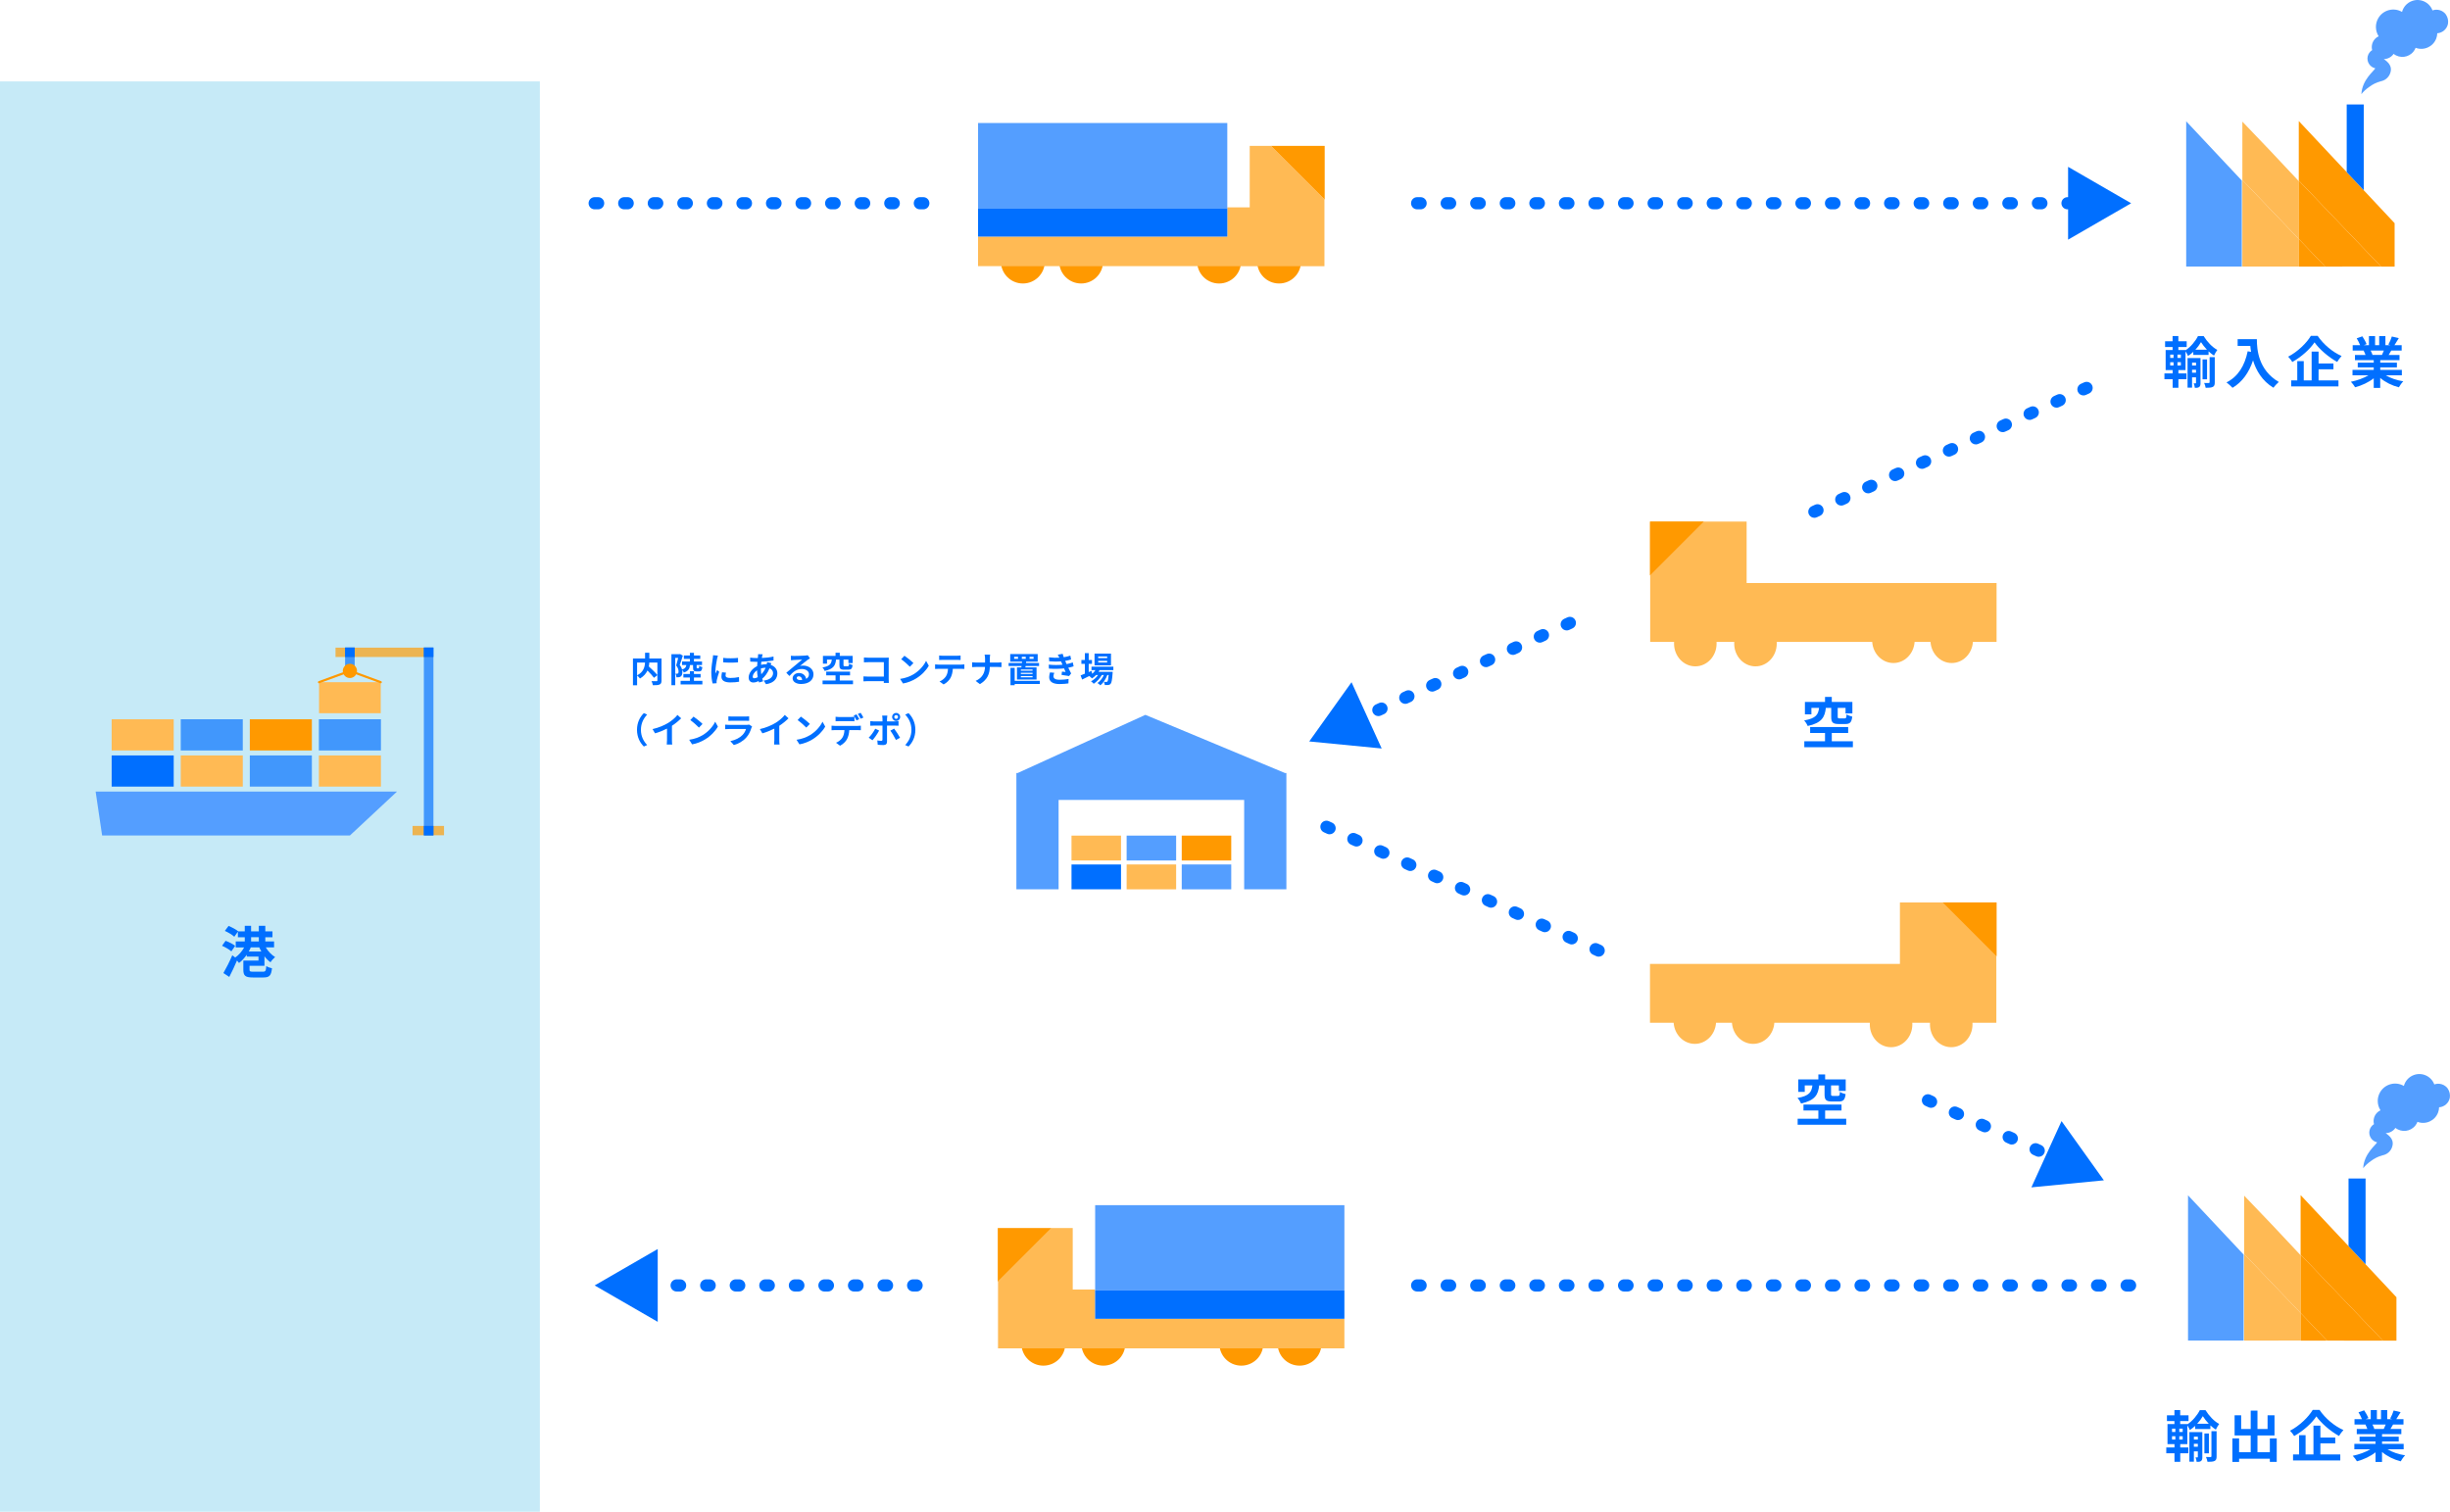 <?xml version="1.0" encoding="UTF-8"?>
<svg xmlns="http://www.w3.org/2000/svg" xmlns:xlink="http://www.w3.org/1999/xlink" id="_レイヤー_2" data-name="レイヤー 2" viewBox="0 0 1408.9 869.44">
  <defs>
    <style>
      .cls-1 {
        clip-path: url(#clippath-6);
      }

      .cls-2 {
        clip-path: url(#clippath-7);
      }

      .cls-3 {
        clip-path: url(#clippath-17);
      }

      .cls-4 {
        opacity: .67;
      }

      .cls-4, .cls-5 {
        isolation: isolate;
      }

      .cls-6 {
        clip-path: url(#clippath-15);
      }

      .cls-7 {
        clip-path: url(#clippath-18);
      }

      .cls-8 {
        clip-path: url(#clippath-4);
      }

      .cls-9 {
        clip-path: url(#clippath-9);
      }

      .cls-10 {
        clip-path: url(#clippath-10);
      }

      .cls-11 {
        clip-path: url(#clippath-11);
      }

      .cls-12 {
        fill: none;
      }

      .cls-13 {
        clip-path: url(#clippath-1);
      }

      .cls-14 {
        fill: #006fff;
      }

      .cls-15 {
        fill: #549eff;
      }

      .cls-16 {
        clip-path: url(#clippath-5);
      }

      .cls-17 {
        clip-path: url(#clippath-8);
      }

      .cls-18 {
        fill: #ffba54;
      }

      .cls-19 {
        clip-path: url(#clippath-3);
      }

      .cls-20 {
        clip-path: url(#clippath-12);
      }

      .cls-21 {
        clip-path: url(#clippath-14);
      }

      .cls-22 {
        clip-path: url(#clippath-19);
      }

      .cls-23 {
        fill: #f90;
      }

      .cls-24 {
        fill: #c6eaf7;
      }

      .cls-25 {
        clip-path: url(#clippath-16);
      }

      .cls-26 {
        clip-path: url(#clippath-2);
      }

      .cls-27 {
        clip-path: url(#clippath-13);
      }

      .cls-28 {
        clip-path: url(#clippath);
      }
    </style>
    <clipPath id="clippath">
      <rect class="cls-12" x="1257.06" width="150.79" height="153.32"></rect>
    </clipPath>
    <clipPath id="clippath-1">
      <rect class="cls-12" x="1257.06" width="150.79" height="153.32"></rect>
    </clipPath>
    <clipPath id="clippath-2">
      <rect class="cls-12" x="1257.06" y="69.62" width="32.12" height="83.7"></rect>
    </clipPath>
    <clipPath id="clippath-3">
      <rect class="cls-12" x="1349.49" y="60.09" width="9.81" height="49.34"></rect>
    </clipPath>
    <clipPath id="clippath-4">
      <rect class="cls-12" x="1258.11" y="617.69" width="150.79" height="153.32"></rect>
    </clipPath>
    <clipPath id="clippath-5">
      <rect class="cls-12" x="1258.11" y="617.69" width="150.79" height="153.32"></rect>
    </clipPath>
    <clipPath id="clippath-6">
      <rect class="cls-12" x="1258.11" y="687.31" width="32.12" height="83.7"></rect>
    </clipPath>
    <clipPath id="clippath-7">
      <rect class="cls-12" x="1350.55" y="677.78" width="9.81" height="49.34"></rect>
    </clipPath>
    <clipPath id="clippath-8">
      <rect class="cls-12" x="55" y="372.35" width="200.46" height="108.15"></rect>
    </clipPath>
    <clipPath id="clippath-9">
      <rect class="cls-12" x="55" y="372.35" width="200.46" height="108.15"></rect>
    </clipPath>
    <clipPath id="clippath-10">
      <rect class="cls-12" x="192.94" y="372.35" width="56.16" height="5.51"></rect>
    </clipPath>
    <clipPath id="clippath-11">
      <rect class="cls-12" x="237.25" y="474.99" width="18.2" height="5.51"></rect>
    </clipPath>
    <clipPath id="clippath-12">
      <rect class="cls-12" x="243.74" y="372.35" width="5.51" height="108.15"></rect>
    </clipPath>
    <clipPath id="clippath-13">
      <rect class="cls-12" x="198.45" y="372.35" width="5.51" height="13.49"></rect>
    </clipPath>
    <clipPath id="clippath-14">
      <rect class="cls-12" x="64.21" y="434.46" width="35.68" height="17.93"></rect>
    </clipPath>
    <clipPath id="clippath-15">
      <rect class="cls-12" x="143.66" y="434.46" width="35.68" height="17.93"></rect>
    </clipPath>
    <clipPath id="clippath-16">
      <rect class="cls-12" x="103.94" y="413.67" width="35.68" height="17.93"></rect>
    </clipPath>
    <clipPath id="clippath-17">
      <rect class="cls-12" x="183.38" y="413.67" width="35.68" height="17.93"></rect>
    </clipPath>
    <clipPath id="clippath-18">
      <rect class="cls-12" x="584.48" y="411.12" width="155.27" height="100.35"></rect>
    </clipPath>
    <clipPath id="clippath-19">
      <rect class="cls-12" x="616.18" y="497.16" width="28.47" height="14.31"></rect>
    </clipPath>
  </defs>
  <g id="_レイヤー_1-2" data-name="レイヤー 1">
    <g>
      <rect class="cls-24" y="46.8" width="310.45" height="822.64"></rect>
      <g id="_グループ_3463" data-name="グループ 3463">
        <g class="cls-28">
          <g id="_グループ_3462" data-name="グループ 3462">
            <g id="_グループ_3461" data-name="グループ 3461">
              <g class="cls-13">
                <g id="_グループ_3460" data-name="グループ 3460">
                  <g id="_パス_2834" data-name="パス 2834">
                    <path class="cls-15" d="M1406.53,8.3c-1.78-2.38-4.9-3.33-7.7-2.32-1.78-4.76-7.08-7.17-11.84-5.39-2.79,1.04-4.9,3.38-5.67,6.26-4.76-2.78-10.88-1.17-13.66,3.6-1.89,3.23-1.8,7.25.21,10.41-3.01,1.41-4.58,4.76-3.74,7.97-2.68,1.67-3.5,5.2-1.83,7.88.82,1.31,2.13,2.24,3.64,2.57-.83,1.64-7.54,6.53-8.01,14.87,1.24-1.55,2.71-2.91,4.35-4.04,2-1.54,4.27-2.67,6.7-3.35,2.37-.4,4.38-1.96,5.34-4.16,1.91-4.5-1.13-7.01-3.49-8.62h.21c2.18-.08,4.2-1.19,5.43-3,3.55,2.79,8.69,2.17,11.47-1.38.5-.64.9-1.34,1.19-2.1,4.74,1.8,10.05-.59,11.85-5.33.37-.97.57-2,.6-3.04,3.07-.22,5.61-2.48,6.17-5.51.28-1.86-.16-3.75-1.23-5.29Z"></path>
                  </g>
                  <g id="_パス_2835" data-name="パス 2835">
                    <path class="cls-23" d="M1359.3,109.43h0l-9.8-10.45-27.56-29.36v34.24l47.27,49.4-47.27.04v.03h55.11v-24.98l-17.74-18.91Z"></path>
                  </g>
                  <g id="_パス_2836" data-name="パス 2836">
                    <path class="cls-18" d="M1321.94,137.42v-33.24l-16.1-17.15-16.34-17.08v33.57l32.44,33.9Z"></path>
                  </g>
                  <g id="_パス_2837" data-name="パス 2837">
                    <path class="cls-23" d="M1321.93,128.34v9.08l15.15,15.83h-15.15v.04l47.27-.04-47.27-49.4v24.49Z"></path>
                  </g>
                  <g id="_グループ_3456" data-name="グループ 3456" class="cls-4">
                    <g id="_グループ_3455" data-name="グループ 3455">
                      <g class="cls-26">
                        <g id="_グループ_3454" data-name="グループ 3454">
                          <g id="_パス_2838" data-name="パス 2838">
                            <path class="cls-14" d="M1289.18,128.34v-24.5l-32.12-34.23v83.7l32.12-.03v-24.95Z"></path>
                          </g>
                        </g>
                      </g>
                    </g>
                  </g>
                  <g id="_パス_2839" data-name="パス 2839">
                    <path class="cls-18" d="M1321.94,153.27v-15.85l-32.44-33.9v49.77l32.44-.02Z"></path>
                  </g>
                  <g id="_パス_2840" data-name="パス 2840">
                    <path class="cls-23" d="M1337.09,153.26l-15.15-15.84v15.85h15.15Z"></path>
                  </g>
                  <g id="_グループ_3459" data-name="グループ 3459" class="cls-5">
                    <g id="_グループ_3458" data-name="グループ 3458">
                      <g class="cls-19">
                        <g id="_グループ_3457" data-name="グループ 3457">
                          <g id="_パス_2841" data-name="パス 2841">
                            <path class="cls-14" d="M1359.3,60.09h-9.8v38.89l9.8,10.45v-49.34Z"></path>
                          </g>
                        </g>
                      </g>
                    </g>
                  </g>
                </g>
              </g>
            </g>
          </g>
        </g>
      </g>
      <g id="_コンポーネント_33_108" data-name="コンポーネント 33 108">
        <g id="_工場" data-name="工場" class="cls-5">
          <g class="cls-5">
            <path class="cls-14" d="M1252.72,214.76h4.66v3.32h-4.66v4.95h-3.32v-4.95h-4.72v-3.32h4.72v-1.92h-4.02v-11.52h3.99v-1.76h-4.31v-3.29h4.31v-3h3.32v3h4.79v3.29h-4.79v1.76h4.12v.13c2.97-1.91,5.78-5.33,7.15-8.14h3.29c1.95,3.19,4.92,6.38,7.85,7.92-.7.89-1.4,2.2-1.91,3.29-1.05-.67-2.11-1.53-3.13-2.46v2.07h-8.78v-1.79c-.96.89-1.98,1.72-3.03,2.39-.29-.8-.89-1.88-1.44-2.68v10.79h-4.09v1.92ZM1248,205.86h1.92v-1.92h-1.92v1.92ZM1248,210.2h1.92v-1.88h-1.92v1.88ZM1254.13,203.94h-1.95v1.92h1.95v-1.92ZM1254.13,208.31h-1.95v1.88h1.95v-1.88ZM1265.43,220.22c0,1.15-.13,1.88-.77,2.36s-1.44.48-2.49.48c-.06-.73-.35-1.85-.67-2.59h1.08c.19,0,.26-.06.26-.32v-3.13h-2.27v5.94h-2.59v-17.05h7.44v14.3ZM1260.58,208.57v1.63h2.27v-1.63h-2.27ZM1262.84,214.35v-1.69h-2.27v1.69h2.27ZM1269.13,201.13c-1.34-1.4-2.55-2.97-3.42-4.37-.8,1.4-1.91,2.94-3.26,4.37h6.67ZM1269.19,218.15h-2.59v-11.43h2.59v11.43ZM1270.66,205.41h2.97v14.46c0,1.44-.25,2.2-1.15,2.65-.93.45-2.2.51-4.09.51-.13-.83-.48-1.98-.86-2.78,1.15.03,2.3.03,2.65.03.35-.03.48-.13.48-.45v-14.43Z"></path>
            <path class="cls-14" d="M1297.83,195.07c0,6.03.86,17.68,12.61,24.61-.83.67-2.39,2.33-3.06,3.32-6.61-3.99-9.99-10.02-11.75-15.74-2.39,7.15-6.22,12.45-11.78,15.77-.7-.8-2.49-2.36-3.48-3.1,6.64-3.35,10.44-9.51,12.19-17.91l1.95.35c-.22-1.21-.35-2.36-.45-3.45h-7.28v-3.86h11.04Z"></path>
            <path class="cls-14" d="M1332.78,193.15c3.45,5.04,8.68,9.38,13.79,11.59-.96.99-1.82,2.23-2.55,3.42-4.95-2.75-10.28-7.34-13.03-11.27-2.58,3.89-7.5,8.33-12.77,11.3-.48-.86-1.56-2.27-2.39-3.06,5.52-2.84,10.66-7.92,13.06-11.97h3.89ZM1333.33,218.79h11.43v3.45h-27.17v-3.45h3.48v-11.08h3.73v11.08h4.53v-16.57h3.99v6.83h8.55v3.35h-8.55v6.38Z"></path>
            <path class="cls-14" d="M1371.92,215.82c2.71,1.66,6.42,2.9,10.12,3.48-.86.83-1.98,2.43-2.55,3.45-3.93-.99-7.79-2.91-10.72-5.39v5.75h-3.73v-5.55c-2.97,2.33-6.9,4.18-10.7,5.17-.54-.93-1.63-2.39-2.43-3.16,3.58-.73,7.34-2.07,10.09-3.73h-9.16v-3.13h12.2v-1.4h-9.19v-2.74h9.19v-1.44h-10.79v-2.97h6.07c-.26-.8-.67-1.76-1.09-2.49l.38-.06h-6.67v-3.1h4.28c-.45-1.21-1.28-2.75-1.98-3.96l3.26-1.12c.93,1.37,1.98,3.26,2.43,4.5l-1.56.58h2.91v-5.2h3.54v5.2h2.36v-5.2h3.58v5.2h2.84l-1.15-.35c.77-1.31,1.56-3.22,2.01-4.63l3.99.96c-.89,1.47-1.76,2.9-2.49,4.02h4.15v3.1h-6c-.51.93-1.02,1.79-1.5,2.55h6.26v2.97h-11.08v1.44h9.58v2.74h-9.58v1.4h12.42v3.13h-9.26ZM1363.24,201.58c.45.83.86,1.75,1.09,2.46l-.54.1h5.97c.38-.77.77-1.69,1.12-2.55h-7.63Z"></path>
          </g>
        </g>
      </g>
      <g id="_グループ_3463-2" data-name="グループ 3463">
        <g class="cls-8">
          <g id="_グループ_3462-2" data-name="グループ 3462">
            <g id="_グループ_3461-2" data-name="グループ 3461">
              <g class="cls-16">
                <g id="_グループ_3460-2" data-name="グループ 3460">
                  <g id="_パス_2834-2" data-name="パス 2834">
                    <path class="cls-15" d="M1407.58,625.99c-1.78-2.38-4.9-3.33-7.7-2.32-1.78-4.76-7.08-7.17-11.84-5.39-2.79,1.04-4.9,3.38-5.67,6.26-4.76-2.78-10.88-1.17-13.66,3.6-1.89,3.23-1.8,7.25.21,10.41-3.01,1.41-4.58,4.76-3.74,7.97-2.68,1.67-3.5,5.2-1.83,7.88.82,1.31,2.13,2.24,3.64,2.57-.83,1.64-7.54,6.53-8.01,14.87,1.24-1.55,2.71-2.91,4.35-4.04,2-1.54,4.27-2.67,6.7-3.35,2.37-.4,4.38-1.96,5.34-4.16,1.91-4.5-1.13-7.01-3.49-8.62h.21c2.18-.08,4.2-1.19,5.43-3,3.55,2.79,8.69,2.17,11.47-1.38.5-.64.9-1.34,1.19-2.1,4.74,1.8,10.05-.59,11.85-5.33.37-.97.57-2,.6-3.04,3.07-.22,5.61-2.48,6.17-5.51.28-1.86-.16-3.75-1.23-5.29Z"></path>
                  </g>
                  <g id="_パス_2835-2" data-name="パス 2835">
                    <path class="cls-23" d="M1360.35,727.12h0l-9.8-10.45-27.56-29.36v34.24l47.27,49.4-47.27.04v.03h55.11v-24.98l-17.74-18.91Z"></path>
                  </g>
                  <g id="_パス_2836-2" data-name="パス 2836">
                    <path class="cls-18" d="M1322.99,755.12v-33.24l-16.1-17.15-16.34-17.08v33.57l32.44,33.9Z"></path>
                  </g>
                  <g id="_パス_2837-2" data-name="パス 2837">
                    <path class="cls-23" d="M1322.99,746.03v9.08l15.15,15.83h-15.15v.04l47.27-.04-47.27-49.4v24.49Z"></path>
                  </g>
                  <g id="_グループ_3456-2" data-name="グループ 3456" class="cls-4">
                    <g id="_グループ_3455-2" data-name="グループ 3455">
                      <g class="cls-1">
                        <g id="_グループ_3454-2" data-name="グループ 3454">
                          <g id="_パス_2838-2" data-name="パス 2838">
                            <path class="cls-14" d="M1290.23,746.03v-24.5l-32.12-34.23v83.7l32.12-.03v-24.95Z"></path>
                          </g>
                        </g>
                      </g>
                    </g>
                  </g>
                  <g id="_パス_2839-2" data-name="パス 2839">
                    <path class="cls-18" d="M1322.99,770.96v-15.85l-32.44-33.9v49.77l32.44-.02Z"></path>
                  </g>
                  <g id="_パス_2840-2" data-name="パス 2840">
                    <path class="cls-23" d="M1338.14,770.95l-15.15-15.84v15.85h15.15Z"></path>
                  </g>
                  <g id="_グループ_3459-2" data-name="グループ 3459" class="cls-5">
                    <g id="_グループ_3458-2" data-name="グループ 3458">
                      <g class="cls-2">
                        <g id="_グループ_3457-2" data-name="グループ 3457">
                          <g id="_パス_2841-2" data-name="パス 2841">
                            <path class="cls-14" d="M1360.35,677.78h-9.8v38.89l9.8,10.45v-49.34Z"></path>
                          </g>
                        </g>
                      </g>
                    </g>
                  </g>
                </g>
              </g>
            </g>
          </g>
        </g>
      </g>
      <g id="_コンポーネント_33_108-2" data-name="コンポーネント 33 108">
        <g id="_工場-2" data-name="工場" class="cls-5">
          <g class="cls-5">
            <path class="cls-14" d="M1253.78,832.46h4.66v3.32h-4.66v4.95h-3.32v-4.95h-4.72v-3.32h4.72v-1.92h-4.02v-11.52h3.99v-1.76h-4.31v-3.29h4.31v-3h3.32v3h4.79v3.29h-4.79v1.76h4.12v.13c2.97-1.92,5.78-5.33,7.15-8.14h3.29c1.95,3.19,4.92,6.38,7.85,7.92-.7.89-1.4,2.2-1.92,3.29-1.05-.67-2.11-1.53-3.13-2.46v2.08h-8.78v-1.79c-.96.89-1.98,1.72-3.03,2.39-.29-.8-.89-1.88-1.44-2.68v10.79h-4.09v1.92ZM1249.05,823.55h1.92v-1.92h-1.92v1.92ZM1249.05,827.89h1.92v-1.88h-1.92v1.88ZM1255.18,821.63h-1.95v1.92h1.95v-1.92ZM1255.18,826.01h-1.95v1.88h1.95v-1.88ZM1266.48,837.91c0,1.15-.13,1.88-.77,2.36s-1.44.48-2.49.48c-.06-.73-.35-1.85-.67-2.58h1.08c.19,0,.26-.06.26-.32v-3.13h-2.27v5.94h-2.59v-17.04h7.44v14.3ZM1261.63,826.26v1.63h2.27v-1.63h-2.27ZM1263.89,832.04v-1.69h-2.27v1.69h2.27ZM1270.18,818.82c-1.34-1.4-2.55-2.97-3.42-4.37-.8,1.4-1.92,2.94-3.26,4.37h6.67ZM1270.25,835.84h-2.59v-11.43h2.59v11.43ZM1271.71,823.1h2.97v14.46c0,1.44-.25,2.2-1.15,2.65-.92.45-2.2.51-4.09.51-.13-.83-.48-1.98-.86-2.78,1.15.03,2.3.03,2.65.03.35-.03.48-.13.48-.45v-14.43Z"></path>
            <path class="cls-14" d="M1309.26,827.25v13.5h-3.96v-1.82h-17.68v1.85h-3.86v-13.54h3.86v7.95h6.67v-9.64h-9.26v-11.59h3.77v7.88h5.49v-10.57h3.89v10.57h5.81v-7.88h3.99v11.59h-9.8v9.64h7.12v-7.95h3.96Z"></path>
            <path class="cls-14" d="M1333.84,810.84c3.45,5.04,8.68,9.38,13.79,11.59-.96.99-1.82,2.23-2.55,3.42-4.95-2.75-10.28-7.34-13.02-11.27-2.58,3.89-7.5,8.33-12.77,11.3-.48-.86-1.56-2.27-2.39-3.06,5.52-2.84,10.66-7.92,13.06-11.97h3.89ZM1334.38,836.48h11.43v3.45h-27.17v-3.45h3.48v-11.08h3.73v11.08h4.53v-16.57h3.99v6.83h8.55v3.35h-8.55v6.38Z"></path>
            <path class="cls-14" d="M1372.97,833.51c2.71,1.66,6.42,2.91,10.12,3.48-.86.83-1.98,2.43-2.55,3.45-3.93-.99-7.79-2.91-10.73-5.39v5.75h-3.73v-5.55c-2.97,2.33-6.9,4.18-10.69,5.17-.54-.93-1.63-2.39-2.43-3.16,3.58-.73,7.34-2.08,10.09-3.74h-9.16v-3.13h12.19v-1.4h-9.19v-2.75h9.19v-1.44h-10.79v-2.97h6.07c-.26-.8-.67-1.76-1.09-2.49l.38-.06h-6.67v-3.1h4.28c-.45-1.21-1.28-2.75-1.98-3.96l3.26-1.12c.92,1.37,1.98,3.26,2.43,4.5l-1.56.58h2.91v-5.2h3.54v5.2h2.36v-5.2h3.58v5.2h2.84l-1.15-.35c.77-1.31,1.56-3.22,2.01-4.63l3.99.96c-.89,1.47-1.76,2.91-2.49,4.02h4.15v3.1h-6c-.51.93-1.02,1.79-1.5,2.55h6.26v2.97h-11.08v1.44h9.58v2.75h-9.58v1.4h12.42v3.13h-9.26ZM1364.29,819.27c.45.83.86,1.76,1.08,2.46l-.54.1h5.97c.38-.77.77-1.69,1.12-2.55h-7.63Z"></path>
          </g>
        </g>
      </g>
      <g id="_線_111" data-name="線 111">
        <path class="cls-14" d="M1190.94,120.39h-2c-1.93,0-3.5-1.57-3.5-3.5s1.57-3.5,3.5-3.5h2c1.93,0,3.5,1.57,3.5,3.5s-1.57,3.5-3.5,3.5ZM1173.94,120.39h-2c-1.93,0-3.5-1.57-3.5-3.5s1.57-3.5,3.5-3.5h2c1.93,0,3.5,1.57,3.5,3.5s-1.57,3.5-3.5,3.5ZM1156.94,120.39h-2c-1.93,0-3.5-1.57-3.5-3.5s1.57-3.5,3.5-3.5h2c1.93,0,3.5,1.57,3.5,3.5s-1.57,3.5-3.5,3.5ZM1139.94,120.39h-2c-1.93,0-3.5-1.57-3.5-3.5s1.57-3.5,3.5-3.5h2c1.93,0,3.5,1.57,3.5,3.5s-1.57,3.5-3.5,3.5ZM1122.94,120.39h-2c-1.93,0-3.5-1.57-3.5-3.5s1.57-3.5,3.5-3.5h2c1.93,0,3.5,1.57,3.5,3.5s-1.57,3.5-3.5,3.5ZM1105.94,120.39h-2c-1.93,0-3.5-1.57-3.5-3.5s1.57-3.5,3.5-3.5h2c1.93,0,3.5,1.57,3.5,3.5s-1.57,3.5-3.5,3.5ZM1088.94,120.39h-2c-1.93,0-3.5-1.57-3.5-3.5s1.57-3.5,3.5-3.5h2c1.93,0,3.5,1.57,3.5,3.5s-1.57,3.5-3.5,3.5ZM1071.94,120.39h-2c-1.93,0-3.5-1.57-3.5-3.5s1.57-3.5,3.5-3.5h2c1.93,0,3.5,1.57,3.5,3.5s-1.57,3.5-3.5,3.5ZM1054.94,120.39h-2c-1.93,0-3.5-1.57-3.5-3.5s1.57-3.5,3.5-3.5h2c1.93,0,3.5,1.57,3.5,3.5s-1.57,3.5-3.5,3.5ZM1037.94,120.39h-2c-1.93,0-3.5-1.57-3.5-3.5s1.57-3.5,3.5-3.5h2c1.93,0,3.5,1.57,3.5,3.5s-1.57,3.5-3.5,3.5ZM1020.94,120.39h-2c-1.93,0-3.5-1.57-3.5-3.5s1.57-3.5,3.5-3.5h2c1.93,0,3.5,1.57,3.5,3.5s-1.57,3.5-3.5,3.5ZM1003.94,120.39h-2c-1.93,0-3.5-1.57-3.5-3.5s1.57-3.5,3.5-3.5h2c1.93,0,3.5,1.57,3.5,3.5s-1.57,3.5-3.5,3.5ZM986.94,120.39h-2c-1.93,0-3.5-1.57-3.5-3.5s1.57-3.5,3.5-3.5h2c1.93,0,3.5,1.57,3.5,3.5s-1.57,3.5-3.5,3.5ZM969.94,120.39h-2c-1.93,0-3.5-1.57-3.5-3.5s1.57-3.5,3.5-3.5h2c1.93,0,3.5,1.57,3.5,3.5s-1.57,3.5-3.5,3.5ZM952.94,120.39h-2c-1.93,0-3.5-1.57-3.5-3.5s1.57-3.5,3.5-3.5h2c1.93,0,3.5,1.57,3.5,3.5s-1.57,3.5-3.5,3.5ZM935.94,120.39h-2c-1.93,0-3.5-1.57-3.5-3.5s1.57-3.5,3.5-3.5h2c1.93,0,3.5,1.57,3.5,3.5s-1.57,3.5-3.5,3.5ZM918.94,120.39h-2c-1.93,0-3.5-1.57-3.5-3.5s1.57-3.5,3.5-3.5h2c1.93,0,3.5,1.57,3.5,3.5s-1.57,3.5-3.5,3.5ZM901.94,120.39h-2c-1.93,0-3.5-1.57-3.5-3.5s1.57-3.5,3.5-3.5h2c1.93,0,3.5,1.57,3.5,3.5s-1.57,3.5-3.5,3.5ZM884.94,120.39h-2c-1.93,0-3.5-1.57-3.5-3.5s1.57-3.5,3.5-3.5h2c1.93,0,3.5,1.57,3.5,3.5s-1.57,3.5-3.5,3.5ZM867.94,120.39h-2c-1.93,0-3.5-1.57-3.5-3.5s1.57-3.5,3.5-3.5h2c1.93,0,3.5,1.57,3.5,3.5s-1.57,3.5-3.5,3.5ZM850.94,120.39h-2c-1.93,0-3.5-1.57-3.5-3.5s1.57-3.5,3.5-3.5h2c1.93,0,3.5,1.57,3.5,3.5s-1.57,3.5-3.5,3.5ZM833.94,120.39h-2c-1.93,0-3.5-1.57-3.5-3.5s1.57-3.5,3.5-3.5h2c1.93,0,3.5,1.57,3.5,3.5s-1.57,3.5-3.5,3.5ZM816.94,120.39h-2c-1.93,0-3.5-1.57-3.5-3.5s1.57-3.5,3.5-3.5h2c1.93,0,3.5,1.57,3.5,3.5s-1.57,3.5-3.5,3.5Z"></path>
        <polygon class="cls-14" points="1189.28 137.83 1225.54 116.89 1189.28 95.95 1189.28 137.83"></polygon>
      </g>
      <g id="_線_111-2" data-name="線 111">
        <path class="cls-14" d="M530.97,120.39h-2c-1.93,0-3.5-1.57-3.5-3.5s1.57-3.5,3.5-3.5h2c1.93,0,3.5,1.57,3.5,3.5s-1.57,3.5-3.5,3.5ZM513.97,120.39h-2c-1.93,0-3.5-1.57-3.5-3.5s1.57-3.5,3.5-3.5h2c1.93,0,3.5,1.57,3.5,3.5s-1.57,3.5-3.5,3.5ZM496.97,120.39h-2c-1.93,0-3.5-1.57-3.5-3.5s1.57-3.5,3.5-3.5h2c1.93,0,3.5,1.57,3.5,3.5s-1.57,3.5-3.5,3.5ZM479.97,120.39h-2c-1.93,0-3.5-1.57-3.5-3.5s1.57-3.5,3.5-3.5h2c1.93,0,3.5,1.57,3.5,3.5s-1.57,3.5-3.5,3.5ZM462.97,120.39h-2c-1.93,0-3.5-1.57-3.5-3.5s1.57-3.5,3.5-3.5h2c1.93,0,3.5,1.57,3.5,3.5s-1.57,3.5-3.5,3.5ZM445.97,120.39h-2c-1.93,0-3.5-1.57-3.5-3.5s1.57-3.5,3.5-3.5h2c1.93,0,3.5,1.57,3.5,3.5s-1.57,3.5-3.5,3.5ZM428.97,120.39h-2c-1.93,0-3.5-1.57-3.5-3.5s1.57-3.5,3.5-3.5h2c1.93,0,3.5,1.57,3.5,3.5s-1.57,3.5-3.5,3.5ZM411.97,120.39h-2c-1.93,0-3.5-1.57-3.5-3.5s1.57-3.5,3.5-3.5h2c1.93,0,3.5,1.57,3.5,3.5s-1.57,3.5-3.5,3.5ZM394.97,120.39h-2c-1.93,0-3.5-1.57-3.5-3.5s1.57-3.5,3.5-3.5h2c1.93,0,3.5,1.57,3.5,3.5s-1.57,3.5-3.5,3.5ZM377.97,120.39h-2c-1.93,0-3.5-1.57-3.5-3.5s1.57-3.5,3.5-3.5h2c1.93,0,3.5,1.57,3.5,3.5s-1.57,3.5-3.5,3.5ZM360.97,120.39h-2c-1.93,0-3.5-1.57-3.5-3.5s1.57-3.5,3.5-3.5h2c1.93,0,3.5,1.57,3.5,3.5s-1.57,3.5-3.5,3.5ZM343.97,120.39h-2c-1.93,0-3.5-1.57-3.5-3.5s1.57-3.5,3.5-3.5h2c1.93,0,3.5,1.57,3.5,3.5s-1.57,3.5-3.5,3.5Z"></path>
      </g>
      <g id="_線_111-3" data-name="線 111">
        <path class="cls-14" d="M1224.94,742.77h-2c-1.93,0-3.5-1.57-3.5-3.5s1.57-3.5,3.5-3.5h2c1.93,0,3.5,1.57,3.5,3.5s-1.57,3.5-3.5,3.5ZM1207.94,742.77h-2c-1.93,0-3.5-1.57-3.5-3.5s1.57-3.5,3.5-3.5h2c1.93,0,3.5,1.57,3.5,3.5s-1.57,3.5-3.5,3.5ZM1190.94,742.77h-2c-1.93,0-3.5-1.57-3.5-3.5s1.57-3.5,3.5-3.5h2c1.93,0,3.5,1.57,3.5,3.5s-1.57,3.5-3.5,3.5ZM1173.94,742.77h-2c-1.93,0-3.5-1.57-3.5-3.5s1.57-3.5,3.5-3.5h2c1.93,0,3.5,1.57,3.5,3.5s-1.57,3.5-3.5,3.5ZM1156.94,742.77h-2c-1.93,0-3.5-1.57-3.5-3.5s1.57-3.5,3.5-3.5h2c1.93,0,3.5,1.57,3.5,3.5s-1.57,3.5-3.5,3.5ZM1139.94,742.77h-2c-1.93,0-3.5-1.57-3.5-3.5s1.57-3.5,3.5-3.5h2c1.93,0,3.5,1.57,3.5,3.5s-1.57,3.5-3.5,3.5ZM1122.94,742.77h-2c-1.93,0-3.5-1.57-3.5-3.5s1.57-3.5,3.5-3.5h2c1.93,0,3.5,1.57,3.5,3.5s-1.57,3.5-3.5,3.5ZM1105.94,742.77h-2c-1.93,0-3.5-1.57-3.5-3.5s1.57-3.5,3.5-3.5h2c1.93,0,3.5,1.57,3.5,3.5s-1.57,3.5-3.5,3.5ZM1088.94,742.77h-2c-1.93,0-3.5-1.57-3.5-3.5s1.57-3.5,3.5-3.5h2c1.93,0,3.5,1.57,3.5,3.5s-1.57,3.5-3.5,3.5ZM1071.94,742.77h-2c-1.93,0-3.5-1.57-3.5-3.5s1.57-3.5,3.5-3.5h2c1.93,0,3.5,1.57,3.5,3.5s-1.57,3.5-3.5,3.5ZM1054.94,742.77h-2c-1.93,0-3.5-1.57-3.5-3.5s1.57-3.5,3.5-3.5h2c1.93,0,3.5,1.57,3.5,3.5s-1.57,3.5-3.5,3.5ZM1037.94,742.77h-2c-1.93,0-3.5-1.57-3.5-3.5s1.57-3.5,3.5-3.5h2c1.93,0,3.5,1.57,3.5,3.5s-1.57,3.5-3.5,3.5ZM1020.94,742.77h-2c-1.93,0-3.5-1.57-3.5-3.5s1.57-3.5,3.5-3.5h2c1.93,0,3.5,1.57,3.5,3.5s-1.57,3.5-3.5,3.5ZM1003.94,742.77h-2c-1.93,0-3.5-1.57-3.5-3.5s1.57-3.5,3.5-3.5h2c1.93,0,3.5,1.57,3.5,3.5s-1.57,3.5-3.5,3.5ZM986.94,742.77h-2c-1.93,0-3.5-1.57-3.5-3.5s1.57-3.5,3.5-3.5h2c1.93,0,3.5,1.57,3.5,3.5s-1.57,3.5-3.5,3.5ZM969.94,742.77h-2c-1.93,0-3.5-1.57-3.5-3.5s1.57-3.5,3.5-3.5h2c1.93,0,3.5,1.57,3.5,3.5s-1.57,3.5-3.5,3.5ZM952.94,742.77h-2c-1.93,0-3.5-1.57-3.5-3.5s1.57-3.5,3.5-3.5h2c1.93,0,3.5,1.57,3.5,3.5s-1.57,3.5-3.5,3.5ZM935.94,742.77h-2c-1.93,0-3.5-1.57-3.5-3.5s1.57-3.5,3.5-3.5h2c1.93,0,3.5,1.57,3.5,3.5s-1.57,3.5-3.5,3.5ZM918.94,742.77h-2c-1.93,0-3.5-1.57-3.5-3.5s1.57-3.5,3.5-3.5h2c1.93,0,3.5,1.57,3.5,3.5s-1.57,3.5-3.5,3.5ZM901.94,742.77h-2c-1.93,0-3.5-1.57-3.5-3.5s1.57-3.5,3.5-3.5h2c1.93,0,3.5,1.57,3.5,3.5s-1.57,3.5-3.5,3.5ZM884.94,742.77h-2c-1.93,0-3.5-1.57-3.5-3.5s1.57-3.5,3.5-3.5h2c1.93,0,3.5,1.57,3.5,3.5s-1.57,3.5-3.5,3.5ZM867.94,742.77h-2c-1.93,0-3.5-1.57-3.5-3.5s1.57-3.5,3.5-3.5h2c1.93,0,3.5,1.57,3.5,3.5s-1.57,3.5-3.5,3.5ZM850.94,742.77h-2c-1.93,0-3.5-1.57-3.5-3.5s1.57-3.5,3.5-3.5h2c1.93,0,3.5,1.57,3.5,3.5s-1.57,3.5-3.5,3.5ZM833.94,742.77h-2c-1.93,0-3.5-1.57-3.5-3.5s1.57-3.5,3.5-3.5h2c1.93,0,3.5,1.57,3.5,3.5s-1.57,3.5-3.5,3.5ZM816.94,742.77h-2c-1.93,0-3.5-1.57-3.5-3.5s1.57-3.5,3.5-3.5h2c1.93,0,3.5,1.57,3.5,3.5s-1.57,3.5-3.5,3.5Z"></path>
      </g>
      <g>
        <path class="cls-14" d="M792.64,411.84c-1.33,0-2.6-.76-3.19-2.05-.8-1.76-.02-3.83,1.74-4.63l1.82-.83c1.76-.8,3.83-.02,4.63,1.74.8,1.76.02,3.83-1.74,4.63l-1.82.83c-.47.21-.96.31-1.45.31ZM808.12,404.8c-1.33,0-2.6-.76-3.19-2.05-.8-1.76-.02-3.83,1.74-4.63l1.82-.83c1.76-.8,3.83-.02,4.63,1.74s.02,3.83-1.74,4.63l-1.82.83c-.47.21-.96.31-1.45.31ZM823.59,397.76c-1.33,0-2.6-.76-3.19-2.05-.8-1.76-.02-3.83,1.74-4.63l1.82-.83c1.76-.8,3.84-.02,4.63,1.74.8,1.76.02,3.83-1.74,4.63l-1.82.83c-.47.21-.96.32-1.45.32ZM839.07,390.73c-1.33,0-2.6-.76-3.19-2.05-.8-1.76-.02-3.83,1.74-4.63l1.82-.83c1.76-.8,3.83-.02,4.63,1.74.8,1.76.02,3.83-1.74,4.63l-1.82.83c-.47.21-.96.32-1.45.32ZM854.54,383.69c-1.33,0-2.6-.76-3.19-2.05-.8-1.76-.02-3.83,1.74-4.63l1.82-.83c1.76-.8,3.83-.02,4.63,1.74.8,1.76.02,3.83-1.74,4.63l-1.82.83c-.47.21-.96.32-1.45.32ZM870.02,376.65c-1.33,0-2.6-.76-3.19-2.05-.8-1.76-.02-3.83,1.74-4.63l1.82-.83c1.76-.8,3.83-.02,4.63,1.74.8,1.76.02,3.83-1.74,4.63l-1.82.83c-.47.21-.96.32-1.45.32ZM885.49,369.61c-1.33,0-2.6-.76-3.19-2.05-.8-1.76-.02-3.83,1.74-4.63l1.82-.83c1.76-.8,3.84-.02,4.63,1.74.8,1.76.02,3.83-1.74,4.63l-1.82.83c-.47.21-.96.32-1.45.32ZM900.96,362.57c-1.33,0-2.6-.76-3.19-2.05-.8-1.76-.02-3.83,1.74-4.63l1.82-.83c1.76-.8,3.84-.02,4.63,1.74.8,1.76.02,3.83-1.74,4.63l-1.82.83c-.47.21-.96.32-1.45.32Z"></path>
        <polygon class="cls-14" points="777.22 392.35 752.88 426.42 794.56 430.47 777.22 392.35"></polygon>
      </g>
      <path class="cls-14" d="M1043.37,297.8c-1.33,0-2.6-.76-3.19-2.05-.8-1.76-.02-3.83,1.74-4.63l1.82-.83c1.76-.8,3.83-.02,4.63,1.74.8,1.76.02,3.83-1.74,4.63l-1.82.83c-.47.21-.96.31-1.45.31ZM1058.84,290.77c-1.33,0-2.6-.76-3.19-2.05-.8-1.76-.02-3.83,1.74-4.63l1.82-.83c1.76-.8,3.83-.02,4.63,1.74.8,1.76.02,3.83-1.74,4.63l-1.82.83c-.47.21-.96.31-1.45.31ZM1074.32,283.73c-1.33,0-2.6-.76-3.19-2.05-.8-1.76-.02-3.83,1.74-4.63l1.82-.83c1.76-.8,3.83-.02,4.63,1.74.8,1.76.02,3.83-1.74,4.63l-1.82.83c-.47.21-.96.31-1.45.31ZM1089.79,276.69c-1.33,0-2.6-.76-3.19-2.05-.8-1.76-.02-3.83,1.74-4.63l1.82-.83c1.76-.8,3.83-.02,4.63,1.74.8,1.76.02,3.83-1.74,4.63l-1.82.83c-.47.21-.96.31-1.45.31ZM1105.27,269.65c-1.33,0-2.6-.76-3.19-2.05-.8-1.76-.02-3.83,1.74-4.63l1.82-.83c1.76-.8,3.83-.02,4.63,1.74.8,1.76.02,3.83-1.74,4.63l-1.82.83c-.47.21-.96.31-1.45.31ZM1120.74,262.61c-1.33,0-2.6-.76-3.19-2.05-.8-1.76-.02-3.83,1.74-4.63l1.82-.83c1.76-.8,3.84-.02,4.63,1.74.8,1.76.02,3.83-1.74,4.63l-1.82.83c-.47.21-.96.32-1.45.32ZM1136.22,255.58c-1.33,0-2.6-.76-3.19-2.05-.8-1.76-.02-3.83,1.74-4.63l1.82-.83c1.76-.8,3.84-.02,4.63,1.74.8,1.76.02,3.83-1.74,4.63l-1.82.83c-.47.21-.96.32-1.45.32ZM1151.69,248.54c-1.33,0-2.6-.76-3.19-2.05-.8-1.76-.02-3.83,1.74-4.63l1.82-.83c1.76-.8,3.83-.02,4.63,1.74.8,1.76.02,3.83-1.74,4.63l-1.82.83c-.47.21-.96.32-1.45.32ZM1167.16,241.5c-1.33,0-2.6-.76-3.19-2.05-.8-1.76-.02-3.83,1.74-4.63l1.82-.83c1.76-.8,3.83-.02,4.63,1.74.8,1.76.02,3.83-1.74,4.63l-1.82.83c-.47.21-.96.32-1.45.32ZM1182.64,234.46c-1.33,0-2.6-.76-3.19-2.05-.8-1.76-.02-3.83,1.74-4.63l1.82-.83c1.76-.8,3.84-.02,4.63,1.74.8,1.76.02,3.83-1.74,4.63l-1.82.83c-.47.21-.96.32-1.45.32ZM1198.11,227.42c-1.33,0-2.6-.76-3.19-2.05-.8-1.76-.02-3.83,1.74-4.63l1.82-.83c1.76-.8,3.84-.02,4.63,1.74.8,1.76.02,3.83-1.74,4.63l-1.82.83c-.47.21-.96.32-1.45.32Z"></path>
      <g>
        <path class="cls-14" d="M1172.41,665.29c-.49,0-.98-.1-1.45-.32l-1.82-.83c-1.76-.8-2.54-2.88-1.74-4.63.8-1.76,2.88-2.54,4.63-1.74l1.82.83c1.76.8,2.54,2.88,1.74,4.63-.59,1.29-1.86,2.05-3.19,2.05ZM1156.93,658.26c-.49,0-.98-.1-1.45-.32l-1.82-.83c-1.76-.8-2.54-2.88-1.74-4.63.8-1.76,2.88-2.54,4.63-1.74l1.82.83c1.76.8,2.54,2.88,1.74,4.63-.59,1.29-1.86,2.05-3.19,2.05ZM1141.46,651.22c-.48,0-.98-.1-1.45-.31l-1.82-.83c-1.76-.8-2.54-2.88-1.74-4.63s2.88-2.54,4.63-1.74l1.82.83c1.76.8,2.54,2.88,1.74,4.63-.59,1.29-1.86,2.05-3.19,2.05ZM1125.98,644.18c-.49,0-.98-.1-1.45-.32l-1.82-.83c-1.76-.8-2.54-2.88-1.74-4.63.8-1.76,2.88-2.54,4.63-1.74l1.82.83c1.76.8,2.54,2.88,1.74,4.63-.59,1.29-1.86,2.05-3.19,2.05ZM1110.51,637.14c-.49,0-.98-.1-1.45-.32l-1.82-.83c-1.76-.8-2.54-2.88-1.74-4.63.8-1.76,2.88-2.54,4.63-1.74l1.82.83c1.76.8,2.54,2.88,1.74,4.63-.59,1.29-1.86,2.05-3.19,2.05Z"></path>
        <polygon class="cls-14" points="1168.17 682.87 1209.85 678.82 1185.51 644.75 1168.17 682.87"></polygon>
      </g>
      <path class="cls-14" d="M919.36,550.2c-.49,0-.98-.1-1.45-.32l-1.82-.83c-1.76-.8-2.54-2.88-1.74-4.63.8-1.76,2.88-2.54,4.63-1.74l1.82.83c1.76.8,2.54,2.88,1.74,4.63-.59,1.29-1.86,2.05-3.19,2.05ZM903.88,543.17c-.49,0-.98-.1-1.45-.32l-1.82-.83c-1.76-.8-2.54-2.88-1.74-4.63.8-1.76,2.88-2.54,4.63-1.74l1.82.83c1.76.8,2.54,2.88,1.74,4.63-.59,1.29-1.86,2.05-3.19,2.05ZM888.41,536.13c-.49,0-.98-.1-1.45-.32l-1.82-.83c-1.76-.8-2.54-2.88-1.74-4.63.8-1.76,2.88-2.54,4.63-1.74l1.82.83c1.76.8,2.54,2.88,1.74,4.63-.59,1.29-1.86,2.05-3.19,2.05ZM872.94,529.09c-.49,0-.98-.1-1.45-.32l-1.82-.83c-1.76-.8-2.54-2.88-1.74-4.63.8-1.76,2.88-2.54,4.63-1.74l1.82.83c1.76.8,2.54,2.88,1.74,4.63-.59,1.29-1.86,2.05-3.19,2.05ZM857.46,522.05c-.49,0-.98-.1-1.45-.32l-1.82-.83c-1.76-.8-2.54-2.88-1.74-4.63.8-1.76,2.88-2.54,4.63-1.74l1.82.83c1.76.8,2.54,2.88,1.74,4.63-.59,1.29-1.86,2.05-3.19,2.05ZM841.99,515.01c-.48,0-.98-.1-1.45-.31l-1.82-.83c-1.76-.8-2.54-2.88-1.74-4.63.8-1.76,2.88-2.53,4.63-1.74l1.82.83c1.76.8,2.54,2.88,1.74,4.63-.59,1.29-1.86,2.05-3.19,2.05ZM826.51,507.97c-.49,0-.98-.1-1.45-.32l-1.82-.83c-1.76-.8-2.54-2.88-1.74-4.63.8-1.76,2.88-2.54,4.63-1.74l1.82.83c1.76.8,2.54,2.88,1.74,4.63-.59,1.29-1.86,2.05-3.19,2.05ZM811.04,500.94c-.49,0-.98-.1-1.45-.32l-1.82-.83c-1.76-.8-2.54-2.88-1.74-4.63.8-1.76,2.88-2.54,4.63-1.74l1.82.83c1.76.8,2.54,2.88,1.74,4.63-.59,1.29-1.86,2.05-3.19,2.05ZM795.56,493.9c-.49,0-.98-.1-1.45-.32l-1.82-.83c-1.76-.8-2.54-2.88-1.74-4.63.8-1.76,2.88-2.54,4.63-1.74l1.82.83c1.76.8,2.54,2.88,1.74,4.63-.59,1.29-1.86,2.05-3.19,2.05ZM780.09,486.86c-.49,0-.98-.1-1.45-.32l-1.82-.83c-1.76-.8-2.54-2.88-1.74-4.63.8-1.76,2.88-2.54,4.63-1.74l1.82.83c1.76.8,2.54,2.88,1.74,4.63-.59,1.29-1.86,2.05-3.19,2.05ZM764.61,479.82c-.49,0-.98-.1-1.45-.32l-1.82-.83c-1.76-.8-2.54-2.88-1.74-4.63.8-1.76,2.88-2.54,4.63-1.74l1.82.83c1.76.8,2.54,2.88,1.74,4.63-.59,1.29-1.86,2.05-3.19,2.05Z"></path>
      <g id="_線_111-4" data-name="線 111">
        <path class="cls-14" d="M527.11,742.77h-2c-1.93,0-3.5-1.57-3.5-3.5s1.57-3.5,3.5-3.5h2c1.93,0,3.5,1.57,3.5,3.5s-1.57,3.5-3.5,3.5ZM510.11,742.77h-2c-1.93,0-3.5-1.57-3.5-3.5s1.57-3.5,3.5-3.5h2c1.93,0,3.5,1.57,3.5,3.5s-1.57,3.5-3.5,3.5ZM493.11,742.77h-2c-1.93,0-3.5-1.57-3.5-3.5s1.57-3.5,3.5-3.5h2c1.93,0,3.5,1.57,3.5,3.5s-1.57,3.5-3.5,3.5ZM476.11,742.77h-2c-1.93,0-3.5-1.57-3.5-3.5s1.57-3.5,3.5-3.5h2c1.93,0,3.5,1.57,3.5,3.5s-1.57,3.5-3.5,3.5ZM459.11,742.77h-2c-1.93,0-3.5-1.57-3.5-3.5s1.57-3.5,3.5-3.5h2c1.93,0,3.5,1.57,3.5,3.5s-1.57,3.5-3.5,3.5ZM442.11,742.77h-2c-1.93,0-3.5-1.57-3.5-3.5s1.57-3.5,3.5-3.5h2c1.93,0,3.5,1.57,3.5,3.5s-1.57,3.5-3.5,3.5ZM425.11,742.77h-2c-1.93,0-3.5-1.57-3.5-3.5s1.57-3.5,3.5-3.5h2c1.93,0,3.5,1.57,3.5,3.5s-1.57,3.5-3.5,3.5ZM408.11,742.77h-2c-1.93,0-3.5-1.57-3.5-3.5s1.57-3.5,3.5-3.5h2c1.93,0,3.5,1.57,3.5,3.5s-1.57,3.5-3.5,3.5ZM391.11,742.77h-2c-1.93,0-3.5-1.57-3.5-3.5s1.57-3.5,3.5-3.5h2c1.93,0,3.5,1.57,3.5,3.5s-1.57,3.5-3.5,3.5ZM374.11,742.77h-2c-1.93,0-3.5-1.57-3.5-3.5s1.57-3.5,3.5-3.5h2c1.93,0,3.5,1.57,3.5,3.5s-1.57,3.5-3.5,3.5Z"></path>
        <polygon class="cls-14" points="378.23 760.21 341.97 739.27 378.23 718.33 378.23 760.21"></polygon>
      </g>
      <g id="_グループ_3499" data-name="グループ 3499">
        <g class="cls-17">
          <g id="_グループ_3498" data-name="グループ 3498">
            <g id="_長方形_1429" data-name="長方形 1429">
              <rect class="cls-18" x="183.47" y="392.34" width="35.48" height="17.84"></rect>
            </g>
            <g id="_グループ_3497" data-name="グループ 3497">
              <g class="cls-9">
                <g id="_グループ_3496" data-name="グループ 3496">
                  <g id="_グループ_3474" data-name="グループ 3474" class="cls-4">
                    <g id="_グループ_3473" data-name="グループ 3473">
                      <g class="cls-10">
                        <g id="_グループ_3472" data-name="グループ 3472">
                          <g id="_長方形_1430" data-name="長方形 1430">
                            <rect class="cls-23" x="192.94" y="372.35" width="56.16" height="5.51"></rect>
                          </g>
                        </g>
                      </g>
                    </g>
                  </g>
                  <g id="_グループ_3477" data-name="グループ 3477" class="cls-4">
                    <g id="_グループ_3476" data-name="グループ 3476">
                      <g class="cls-11">
                        <g id="_グループ_3475" data-name="グループ 3475">
                          <g id="_長方形_1432" data-name="長方形 1432">
                            <rect class="cls-23" x="237.25" y="474.99" width="18.2" height="5.51"></rect>
                          </g>
                        </g>
                      </g>
                    </g>
                  </g>
                  <g id="_グループ_3480" data-name="グループ 3480" class="cls-4">
                    <g id="_グループ_3479" data-name="グループ 3479">
                      <g class="cls-20">
                        <g id="_グループ_3478" data-name="グループ 3478">
                          <g id="_長方形_1434" data-name="長方形 1434">
                            <rect class="cls-14" x="243.74" y="372.35" width="5.51" height="108.15"></rect>
                          </g>
                        </g>
                      </g>
                    </g>
                  </g>
                  <g id="_グループ_3483" data-name="グループ 3483" class="cls-4">
                    <g id="_グループ_3482" data-name="グループ 3482">
                      <g class="cls-27">
                        <g id="_グループ_3481" data-name="グループ 3481">
                          <g id="_長方形_1436" data-name="長方形 1436">
                            <rect class="cls-14" x="198.45" y="372.35" width="5.51" height="13.49"></rect>
                          </g>
                        </g>
                      </g>
                    </g>
                  </g>
                  <g id="_パス_2846" data-name="パス 2846">
                    <path class="cls-23" d="M205.3,385.85c0,2.26-1.83,4.09-4.09,4.09-2.26,0-4.09-1.83-4.09-4.09s1.83-4.09,4.09-4.09c2.26,0,4.09,1.83,4.09,4.09h0"></path>
                  </g>
                  <g id="_パス_2847" data-name="パス 2847">
                    <path class="cls-23" d="M218.95,392.97c-.07,0-.15-.01-.22-.04l-17.52-6.42-17.52,6.42c-.33.12-.69-.05-.81-.37-.12-.33.05-.69.37-.81l17.74-6.5c.14-.05.29-.05.43,0l17.74,6.5c.33.12.49.48.38.8-.09.25-.33.41-.59.41"></path>
                  </g>
                  <g id="_長方形_1438" data-name="長方形 1438">
                    <rect class="cls-14" x="243.74" y="474.99" width="5.51" height="5.51"></rect>
                  </g>
                  <g id="_長方形_1439" data-name="長方形 1439">
                    <rect class="cls-14" x="243.74" y="372.35" width="5.51" height="5.51"></rect>
                  </g>
                  <g id="_長方形_1440" data-name="長方形 1440">
                    <rect class="cls-14" x="198.45" y="372.35" width="5.51" height="5.51"></rect>
                  </g>
                  <g id="_パス_2848" data-name="パス 2848">
                    <path class="cls-15" d="M201.22,480.5H58.73l-3.73-25.24h173.28l-27.06,25.24Z"></path>
                  </g>
                  <g id="_グループ_3486" data-name="グループ 3486" class="cls-5">
                    <g id="_グループ_3485" data-name="グループ 3485">
                      <g class="cls-21">
                        <g id="_グループ_3484" data-name="グループ 3484">
                          <g id="_長方形_1441" data-name="長方形 1441">
                            <rect class="cls-14" x="64.21" y="434.46" width="35.68" height="17.93"></rect>
                          </g>
                        </g>
                      </g>
                    </g>
                  </g>
                  <g id="_長方形_1443" data-name="長方形 1443">
                    <rect class="cls-18" x="103.94" y="434.46" width="35.68" height="17.93"></rect>
                  </g>
                  <g id="_グループ_3489" data-name="グループ 3489" class="cls-4">
                    <g id="_グループ_3488" data-name="グループ 3488">
                      <g class="cls-6">
                        <g id="_グループ_3487" data-name="グループ 3487">
                          <g id="_長方形_1444" data-name="長方形 1444">
                            <rect class="cls-14" x="143.66" y="434.46" width="35.68" height="17.93"></rect>
                          </g>
                        </g>
                      </g>
                    </g>
                  </g>
                  <g id="_長方形_1446" data-name="長方形 1446">
                    <rect class="cls-18" x="183.38" y="434.46" width="35.68" height="17.93"></rect>
                  </g>
                  <g id="_長方形_1447" data-name="長方形 1447">
                    <rect class="cls-18" x="64.21" y="413.67" width="35.68" height="17.93"></rect>
                  </g>
                  <g id="_グループ_3492" data-name="グループ 3492" class="cls-4">
                    <g id="_グループ_3491" data-name="グループ 3491">
                      <g class="cls-25">
                        <g id="_グループ_3490" data-name="グループ 3490">
                          <g id="_長方形_1448" data-name="長方形 1448">
                            <rect class="cls-14" x="103.94" y="413.67" width="35.68" height="17.93"></rect>
                          </g>
                        </g>
                      </g>
                    </g>
                  </g>
                  <g id="_長方形_1450" data-name="長方形 1450">
                    <rect class="cls-23" x="143.66" y="413.67" width="35.68" height="17.93"></rect>
                  </g>
                  <g id="_グループ_3495" data-name="グループ 3495" class="cls-4">
                    <g id="_グループ_3494" data-name="グループ 3494">
                      <g class="cls-3">
                        <g id="_グループ_3493" data-name="グループ 3493">
                          <g id="_長方形_1451" data-name="長方形 1451">
                            <rect class="cls-14" x="183.38" y="413.67" width="35.68" height="17.93"></rect>
                          </g>
                        </g>
                      </g>
                    </g>
                  </g>
                </g>
              </g>
            </g>
          </g>
        </g>
      </g>
      <g id="_コンポーネント_33_109" data-name="コンポーネント 33 109">
        <g id="_港" data-name="港" class="cls-5">
          <g class="cls-5">
            <path class="cls-14" d="M133.04,547.14c-1.12-1.05-3.48-2.39-5.36-3.22l2.04-2.84c1.92.67,4.31,1.88,5.52,2.9l-2.2,3.16ZM143.51,555.41v2.3c0,.99.32,1.12,2.17,1.12h5.49c1.53,0,1.76-.42,1.95-3.26.73.57,2.3,1.12,3.29,1.31-.48,4.24-1.5,5.27-4.95,5.27h-6.13c-4.21,0-5.39-.99-5.39-4.37v-5.33h8.71v-2.3h-6.74v-1.08c-1.31,1.88-2.84,3.57-4.47,4.76-.29-.42-.7-.96-1.15-1.44-1.34,3.19-2.94,6.58-4.44,9.45l-3.38-2.23c1.44-2.46,3.51-6.48,5.11-10.21l1.69,1.28c2.01-1.37,3.89-3.54,5.14-5.81h-4.85v-3.42h5.2v-2.43h-3.96v-3.19l-2.07,2.9c-1.12-1.09-3.51-2.52-5.43-3.35l2.14-2.87c1.85.77,4.31,2.04,5.52,3.1l-.03.03h3.83v-3.19h3.64v3.19h4.44v-3.19h3.73v3.19h4.12v3.38h-4.12v2.43h5.04v3.42h-4.76c1.31,2.23,3.32,4.34,5.36,5.55-.86.7-2.07,2.04-2.65,3-1.25-.86-2.43-2.07-3.48-3.45v5.46h-8.59ZM150.28,547.2c-.45-.77-.83-1.56-1.18-2.36h-4.88c-.32.8-.73,1.6-1.15,2.36h7.21ZM144.4,541.42h4.44v-2.43h-4.44v2.43Z"></path>
          </g>
        </g>
      </g>
      <g>
        <g id="_合体_2" data-name="合体 2">
          <path class="cls-18" d="M997.28,370.14c0-.32.01-.64.03-.96h-10.2c.02.32.03.64.03.96,0,7.23-5.47,13.09-12.23,13.09s-12.23-5.87-12.23-13.09c0-.32.01-.64.03-.96h-13.75v-69.2h55.46v35.35h143.73v33.85h-13.61c-.46,6.78-5.74,12.13-12.19,12.13s-11.74-5.35-12.19-12.13h-9.15c-.46,6.78-5.74,12.13-12.19,12.13s-11.74-5.35-12.19-12.13h-54.93c.02.32.03.64.03.96,0,7.23-5.47,13.09-12.23,13.09s-12.23-5.86-12.23-13.09Z"></path>
        </g>
        <g id="_パス_3817" data-name="パス 3817">
          <path class="cls-23" d="M979.76,299.98l-30.94,30.94v-30.94h30.94Z"></path>
        </g>
      </g>
      <g>
        <g id="_合体_2-2" data-name="合体 2">
          <path class="cls-18" d="M1099.71,589.17c0-.32-.01-.64-.03-.96h10.2c-.02.32-.03.64-.03.96,0,7.23,5.47,13.09,12.23,13.09s12.23-5.87,12.23-13.09c0-.32-.01-.64-.03-.96h13.75s0-69.2,0-69.2h-55.46s0,35.35,0,35.35h-143.73s0,33.85,0,33.85h13.61c.46,6.78,5.74,12.13,12.19,12.13,6.45,0,11.74-5.35,12.19-12.13h9.15c.46,6.78,5.74,12.13,12.19,12.13,6.45,0,11.74-5.35,12.19-12.13h54.93c-.02.32-.03.64-.03.96,0,7.23,5.47,13.09,12.23,13.09,6.75,0,12.23-5.86,12.23-13.09Z"></path>
        </g>
        <g id="_パス_3817-2" data-name="パス 3817">
          <path class="cls-23" d="M1117.22,519.01l30.94,30.94v-30.94s-30.94,0-30.94,0Z"></path>
        </g>
      </g>
      <g id="_コンポーネント_33_108-3" data-name="コンポーネント 33 108">
        <g id="_工場-3" data-name="工場" class="cls-5">
          <g class="cls-5">
            <path class="cls-14" d="M1049.97,407.12c-.57,5.3-2.33,8.65-10.44,10.41-.32-.89-1.28-2.43-2.04-3.19,6.96-1.21,8.08-3.45,8.59-7.21h-4.41v3.7h-3.73v-7.15h11.56v-2.87h3.89v2.87h11.84v6.61h-3.93v-3.16h-4.5v5.04c0,.86.19.99,1.18.99h2.84c.8,0,.96-.32,1.08-2.33.7.54,2.27,1.08,3.26,1.31-.38,3.35-1.4,4.25-3.96,4.25h-3.8c-3.58,0-4.34-1.02-4.34-4.18v-5.08h-3.1ZM1065.52,426.3v3.45h-27.93v-3.45h11.91v-4.76h-8.56v-3.42h21.87v3.42h-9.42v4.76h12.13Z"></path>
          </g>
        </g>
      </g>
      <g id="_コンポーネント_33_108-4" data-name="コンポーネント 33 108">
        <g id="_工場-4" data-name="工場" class="cls-5">
          <g class="cls-5">
            <path class="cls-14" d="M380.41,391.35c0,1.28-.26,1.94-1.1,2.32-.82.38-2.1.42-3.88.42-.08-.68-.44-1.74-.78-2.36,1.18.06,2.52.04,2.9.04.38-.02.5-.12.5-.48v-10.26h-4.66c-.04.74-.12,1.48-.28,2.26,1.7,1.54,3.86,3.6,4.94,4.98l-1.96,1.54c-.8-1.1-2.3-2.72-3.76-4.18-.78,1.68-2.12,3.32-4.3,4.6-.34-.48-1.08-1.32-1.66-1.76v5.64h-2.38v-15.4h6.96v-3.32h2.46v3.32h7v12.64ZM366.36,388.41c3.78-1.96,4.46-4.92,4.56-7.38h-4.56v7.38Z"></path>
            <path class="cls-14" d="M396.81,382.47c-.24,2.12-.98,3.5-3.56,4.32-.16-.44-.58-1.08-.96-1.48.08.4.1.8.1,1.18,0,1.28-.28,2.12-.92,2.58-.32.22-.72.34-1.16.42-.38.06-.84.06-1.3.04-.02-.58-.22-1.5-.54-2.1.34.04.62.04.86.04.22-.02.4-.06.56-.18.24-.16.32-.54.32-1.12,0-.88-.26-2.12-1.38-3.44.4-1.24.84-3,1.16-4.36h-1.68v15.7h-2.2v-17.82h4.6l.36-.1,1.6.92c-.52,1.72-1.2,3.86-1.78,5.4.76.92,1.14,1.78,1.34,2.58,1.74-.52,2.26-1.3,2.46-2.58h-2.46v-2.02h4.5v-1.5h-3.46v-1.98h3.46v-1.54h2.34v1.54h3.62v1.98h-3.62v1.5h4.64v2.02h-3.1v1.36c0,.44.04.5.32.5h.76c.28,0,.36-.18.4-1.4.38.3,1.24.6,1.8.74-.2,1.98-.74,2.48-1.94,2.48h-1.38c-1.68,0-2.02-.58-2.02-2.32v-1.36h-1.74ZM403.91,391.55v2.08h-12.52v-2.08h5.34v-1.9h-3.74v-2.04h3.74v-1.56h2.34v1.56h3.82v2.04h-3.82v1.9h4.84Z"></path>
            <path class="cls-14" d="M412.84,377.07c-.16.4-.4,1.4-.48,1.76-.28,1.32-.96,5.28-.96,7.26,0,.38.02.86.08,1.28.28-.7.6-1.36.88-2l1.24.96c-.56,1.66-1.22,3.8-1.42,4.86-.06.28-.12.72-.12.92.02.22.02.54.04.82l-2.28.16c-.4-1.38-.78-3.8-.78-6.48,0-2.98.6-6.32.82-7.84.08-.56.2-1.32.2-1.94l2.78.24ZM417.49,386.85c-.16.64-.24,1.12-.24,1.66,0,.88.76,1.4,2.76,1.4,1.78,0,3.24-.16,4.96-.52l.06,2.68c-1.28.24-2.88.4-5.12.4-3.42,0-5.04-1.24-5.04-3.26,0-.82.14-1.66.34-2.58l2.28.22ZM424.41,378.37v2.56c-2.44.22-6.02.22-8.5,0l-.02-2.56c2.44.34,6.38.26,8.52,0Z"></path>
            <path class="cls-14" d="M443.57,381.37c-.1.22-.24.64-.36,1.02,2.3.76,3.82,2.54,3.82,4.86,0,2.78-1.66,5.52-6.52,6.24l-1.32-2.08c3.82-.42,5.38-2.34,5.38-4.28,0-1.2-.7-2.26-2.04-2.78-1.1,2.7-2.68,4.76-4.18,6,.14.52.3,1,.46,1.48l-2.28.68c-.08-.24-.18-.52-.26-.8-.96.48-2.02.8-3.06.8-1.46,0-2.68-.88-2.68-2.9,0-2.52,2.1-5.2,4.86-6.5.06-.84.12-1.68.2-2.48h-.64c-1.04,0-2.58-.08-3.5-.12l-.08-2.3c.7.1,2.44.26,3.66.26h.76l.12-1.06c.04-.36.08-.84.06-1.18l2.6.06c-.14.4-.22.76-.28,1.06-.08.32-.14.68-.2,1.06,2.4-.08,4.54-.32,6.72-.84l.02,2.28c-1.94.36-4.6.6-7.04.72-.06.58-.12,1.18-.14,1.78.94-.22,1.98-.36,2.96-.36h.34c.08-.4.16-.9.18-1.18l2.44.56ZM435.76,389.45c-.22-1.24-.38-2.6-.42-3.96-1.48,1-2.48,2.52-2.48,3.64,0,.62.28.96.92.96.56,0,1.24-.22,1.98-.64ZM437.57,384.49c0,1.22.08,2.3.22,3.28.96-.96,1.84-2.16,2.5-3.76-1.04.02-1.96.2-2.72.44v.04Z"></path>
            <path class="cls-14" d="M465.79,378.61c-.48.3-.94.6-1.38.9-1.06.74-3.14,2.5-4.38,3.5.66-.18,1.22-.22,1.86-.22,3.36,0,5.92,2.1,5.92,4.98,0,3.12-2.38,5.6-7.16,5.6-2.76,0-4.84-1.26-4.84-3.24,0-1.6,1.46-3.08,3.56-3.08,2.44,0,3.92,1.5,4.22,3.38,1.08-.58,1.62-1.5,1.62-2.7,0-1.78-1.8-2.98-4.1-2.98-3.04,0-5.02,1.62-7.14,4.02l-1.8-1.86c1.4-1.14,3.78-3.16,4.96-4.12,1.1-.92,3.16-2.58,4.14-3.44-1.02.02-3.74.14-4.78.22-.54.02-1.16.08-1.62.16l-.08-2.58c.56.06,1.24.1,1.8.1,1.04,0,5.28-.1,6.4-.2.82-.06,1.28-.14,1.52-.2l1.28,1.76ZM461.31,391.07c-.12-1.28-.86-2.12-1.94-2.12-.74,0-1.22.44-1.22.94,0,.74.84,1.24,2,1.24.42,0,.8-.02,1.16-.06Z"></path>
            <path class="cls-14" d="M480.78,379.35c-.36,3.32-1.46,5.42-6.54,6.52-.2-.56-.8-1.52-1.28-2,4.36-.76,5.06-2.16,5.38-4.52h-2.76v2.32h-2.34v-4.48h7.24v-1.8h2.44v1.8h7.42v4.14h-2.46v-1.98h-2.82v3.16c0,.54.12.62.74.62h1.78c.5,0,.6-.2.68-1.46.44.34,1.42.68,2.04.82-.24,2.1-.88,2.66-2.48,2.66h-2.38c-2.24,0-2.72-.64-2.72-2.62v-3.18h-1.94ZM490.53,391.37v2.16h-17.5v-2.16h7.46v-2.98h-5.36v-2.14h13.7v2.14h-5.9v2.98h7.6Z"></path>
            <path class="cls-14" d="M508.23,392.77c.02-.32.02-.66.02-1.04h-9.12c-.78,0-1.92.06-2.58.12v-2.86c.7.06,1.6.12,2.5.12h9.22v-8.28h-8.98c-.84,0-1.92.04-2.48.08v-2.78c.74.08,1.78.12,2.48.12h10.06c.58,0,1.42-.02,1.76-.04-.02.46-.06,1.26-.06,1.84v10.36c0,.7.04,1.76.08,2.36h-2.9Z"></path>
            <path class="cls-14" d="M525.27,387.83c3.4-2.02,6.02-5.08,7.28-7.78l1.56,2.82c-1.52,2.7-4.18,5.46-7.4,7.4-2.02,1.22-4.6,2.34-7.42,2.82l-1.68-2.64c3.12-.44,5.72-1.46,7.66-2.62ZM525.27,381.35l-2.04,2.1c-1.04-1.12-3.54-3.3-5-4.32l1.88-2c1.4.94,4,3.02,5.16,4.22Z"></path>
            <path class="cls-14" d="M552.75,382.23c.42,0,1.28-.04,1.82-.12v2.6c-.5-.04-1.26-.06-1.82-.06h-4.82c-.12,2.06-.56,3.74-1.28,5.14-.7,1.38-2.24,2.94-4.02,3.84l-2.34-1.7c1.42-.54,2.82-1.7,3.62-2.86.82-1.24,1.16-2.74,1.24-4.42h-5.5c-.58,0-1.36.04-1.92.08v-2.62c.6.06,1.3.12,1.92.12h13.1ZM542.21,379.49c-.7,0-1.54.04-2.14.08v-2.58c.64.1,1.46.14,2.12.14h8.04c.68,0,1.48-.04,2.16-.14v2.58c-.7-.04-1.46-.08-2.16-.08h-8.02Z"></path>
            <path class="cls-14" d="M573.73,381.05c.92,0,1.76-.08,2.18-.12v2.72c-.42-.02-1.4-.08-2.2-.08h-4.5c-.12,4.02-1.38,7.3-5.7,9.88l-2.48-1.84c3.92-1.78,5.26-4.66,5.42-8.04h-5.1c-.88,0-1.68.06-2.3.1v-2.76c.6.06,1.42.14,2.22.14h5.2v-2.2c0-.68-.08-1.72-.26-2.34h3.18c-.12.62-.16,1.74-.16,2.36v2.18h4.5Z"></path>
            <path class="cls-14" d="M587.34,383.81c.04-.24.08-.5.12-.78h-7.44v-1.74h7.66l.06-.78h-6.8v-4.36h15.8v4.36h-6.62l-.1.78h7.5v1.74h-7.74l-.14.78h6.44v7h-11.26v-7h2.52ZM597.95,393.37h-14.44v.72h-2.42v-10h2.42v7.48h14.44v1.8ZM585.44,377.73h-2.24v1.18h2.24v-1.18ZM593.79,385.07h-6.74v.68h6.74v-.68ZM593.79,386.95h-6.74v.68h6.74v-.68ZM593.79,388.83h-6.74v.72h6.74v-.72ZM587.61,378.91h2.26v-1.18h-2.26v1.18ZM592.05,378.91h2.32v-1.18h-2.32v1.18Z"></path>
            <path class="cls-14" d="M617.39,383.21c-.82.3-1.9.56-3.06.8.5,1.06,1.06,2.22,1.64,3.3l-1.18,1.5c-1.1-.2-3-.5-4.32-.66l.22-1.9c.78.1,1.56.16,2.1.22l-.9-2.06c-2.48.28-5.7.34-8.7.12l-.1-2.28c2.96.28,5.66.28,7.9.04l-.34-.78-.48-1.12c-1.94.16-4.42.16-6.82-.08l-.12-2.26c2.26.24,4.24.32,6,.22v-.02c-.36-.72-.62-1.16-.96-1.7l2.82-.54c.14.6.36,1.28.62,1.98,1.34-.22,2.62-.52,3.8-.92l.42,2.22c-1.02.3-2.1.58-3.4.8l.38.86.46,1c1.52-.3,2.66-.64,3.54-.98l.48,2.24ZM606.28,386.93c-.26.6-.48,1.44-.48,1.92,0,1.24.88,2.08,3.46,2.08,1.88,0,3.84-.16,5.24-.44l-.08,2.54c-1.1.18-3.12.38-5.1.38-3.7,0-5.98-1.26-5.98-4,0-.9.26-1.96.48-2.7l2.46.22Z"></path>
            <path class="cls-14" d="M632.29,385.41c-.16.32-.36.64-.56.96h8.12s-.02.54-.04.82c-.28,3.9-.6,5.5-1.14,6.08-.38.46-.82.62-1.32.68-.46.06-1.22.08-2.02.04-.04-.56-.24-1.36-.54-1.86.64.06,1.16.06,1.42.06.28,0,.44-.04.6-.22.28-.3.52-1.32.74-3.74h-.78c-.82,2.24-2.38,4.66-4,5.92-.4-.46-1.08-1-1.68-1.32,1.52-.96,2.86-2.74,3.72-4.6h-1.18c-1.08,1.92-2.94,3.92-4.68,5.02-.38-.46-1-1.06-1.56-1.4,1.48-.74,3.02-2.14,4.08-3.62h-1.2c-.72.76-1.5,1.44-2.32,1.96-.3-.38-1.06-1.08-1.56-1.4-1.44.72-2.88,1.44-4.1,2.04l-.88-2.4c.68-.26,1.52-.6,2.46-.98v-5.64h-2v-2.24h2v-3.94h2.2v3.94h1.88v2.24h-1.88v4.72l1.6-.7.42,1.7c.72-.62,1.34-1.34,1.84-2.12h-2.26v-2h12.58v2h-7.96ZM638.89,382.65h-9.46v-6.76h9.46v6.76ZM636.69,377.53h-5.16v.96h5.16v-.96ZM636.69,380.05h-5.16v.96h5.16v-.96Z"></path>
            <path class="cls-14" d="M366.31,419.73c0-4.28,1.78-7.48,3.94-9.6l1.9.84c-2,2.16-3.58,4.92-3.58,8.76s1.58,6.6,3.58,8.76l-1.9.84c-2.16-2.12-3.94-5.32-3.94-9.6Z"></path>
            <path class="cls-14" d="M386.41,425.59c0,.88.04,2.12.18,2.62h-3.16c.08-.48.14-1.74.14-2.62v-6.56c-2.06,1.04-4.56,2.08-6.88,2.72l-1.44-2.44c3.5-.76,6.86-2.24,9.1-3.62,2.02-1.26,4.1-3.04,5.22-4.52l2.14,1.94c-1.52,1.52-3.32,3.02-5.3,4.3v8.18Z"></path>
            <path class="cls-14" d="M403.99,422.83c3.4-2.02,6.02-5.08,7.28-7.78l1.56,2.82c-1.52,2.7-4.18,5.46-7.4,7.4-2.02,1.22-4.6,2.34-7.42,2.82l-1.68-2.64c3.12-.44,5.72-1.46,7.66-2.62ZM403.99,416.35l-2.04,2.1c-1.04-1.12-3.54-3.3-5-4.32l1.88-2c1.4.94,4,3.02,5.16,4.22Z"></path>
            <path class="cls-14" d="M432.49,417.79c-.14.26-.3.62-.38.84-.6,1.94-1.46,3.88-2.96,5.54-2.02,2.24-4.58,3.6-7.14,4.32l-2-2.26c3.02-.62,5.42-1.94,6.94-3.5,1.08-1.1,1.7-2.34,2.06-3.46h-9.66c-.48,0-1.48.02-2.32.1v-2.6c.84.08,1.7.12,2.32.12h9.9c.64,0,1.18-.08,1.46-.2l1.78,1.1ZM418.86,411.99c.56.08,1.4.1,2.08.1h7.7c.62,0,1.6-.02,2.16-.1v2.58c-.54-.04-1.48-.06-2.2-.06h-7.66c-.64,0-1.5.02-2.08.06v-2.58Z"></path>
            <path class="cls-14" d="M448.13,425.59c0,.88.04,2.12.18,2.62h-3.16c.08-.48.14-1.74.14-2.62v-6.56c-2.06,1.04-4.56,2.08-6.88,2.72l-1.44-2.44c3.5-.76,6.86-2.24,9.1-3.62,2.02-1.26,4.1-3.04,5.22-4.52l2.14,1.94c-1.52,1.52-3.32,3.02-5.3,4.3v8.18Z"></path>
            <path class="cls-14" d="M465.71,422.83c3.4-2.02,6.02-5.08,7.28-7.78l1.56,2.82c-1.52,2.7-4.18,5.46-7.4,7.4-2.02,1.22-4.6,2.34-7.42,2.82l-1.68-2.64c3.12-.44,5.72-1.46,7.66-2.62ZM465.71,416.35l-2.04,2.1c-1.04-1.12-3.54-3.3-5-4.32l1.88-2c1.4.94,4,3.02,5.16,4.22Z"></path>
            <path class="cls-14" d="M493.21,417.47c.42,0,1.3-.04,1.82-.12v2.6c-.5-.04-1.26-.06-1.82-.06h-4.82c-.12,2.06-.56,3.74-1.28,5.14-.7,1.38-2.24,2.94-4.02,3.84l-2.34-1.7c1.42-.54,2.82-1.68,3.62-2.86.82-1.24,1.16-2.74,1.24-4.42h-5.5c-.58,0-1.36.04-1.92.08v-2.62c.6.08,1.3.12,1.92.12h13.1ZM482.65,414.75c-.68,0-1.54.02-2.14.06v-2.58c.64.1,1.46.16,2.14.16h6.54c.68,0,1.48-.06,2.16-.16v2.58c-.68-.04-1.46-.06-2.16-.06h-6.54ZM492.53,414.29c-.42-.82-1.04-2-1.58-2.78l1.6-.66c.5.74,1.2,2,1.58,2.74l-1.6.7ZM494.93,413.37c-.42-.84-1.06-2-1.6-2.76l1.58-.66c.52.76,1.26,2.02,1.6,2.72l-1.58.7Z"></path>
            <path class="cls-14" d="M505.57,420.15c-.92,1.78-2.76,4.4-3.86,5.58l-2.16-1.48c1.34-1.28,2.94-3.48,3.76-5.16l2.26,1.06ZM510.09,417.31v9.3c0,1.16-.66,1.88-2.08,1.88-1.08,0-2.24-.06-3.26-.18l-.24-2.48c.86.16,1.74.24,2.22.24.52,0,.72-.2.74-.72.02-.74.02-7.08.02-8.02v-.02h-5.08c-.6,0-1.38.02-1.94.08v-2.66c.6.08,1.32.16,1.94.16h5.08v-1.6c0-.52-.1-1.4-.18-1.74h2.96c-.04.28-.18,1.24-.18,1.74v1.6h4.66c.56,0,1.44-.06,1.96-.14v2.62c-.62-.04-1.4-.06-1.94-.06h-4.68ZM514.17,419.03c1.02,1.28,2.62,3.8,3.42,5.26l-2.36,1.28c-.86-1.72-2.28-4.14-3.24-5.36l2.18-1.18ZM513.03,412.33c0-1.28,1.04-2.3,2.32-2.3s2.3,1.02,2.3,2.3-1.02,2.32-2.3,2.32-2.32-1.04-2.32-2.32ZM514.25,412.33c0,.6.48,1.1,1.1,1.1s1.08-.5,1.08-1.1-.48-1.08-1.08-1.08-1.1.48-1.1,1.08Z"></path>
            <path class="cls-14" d="M526.39,419.73c0,4.28-1.78,7.48-3.94,9.6l-1.9-.84c2-2.16,3.58-4.92,3.58-8.76s-1.58-6.6-3.58-8.76l1.9-.84c2.16,2.12,3.94,5.32,3.94,9.6Z"></path>
          </g>
        </g>
      </g>
      <g id="_コンポーネント_33_108-5" data-name="コンポーネント 33 108">
        <g id="_工場-5" data-name="工場" class="cls-5">
          <g class="cls-5">
            <path class="cls-14" d="M1046.14,624.23c-.57,5.3-2.33,8.65-10.44,10.41-.32-.89-1.28-2.43-2.04-3.19,6.96-1.21,8.08-3.45,8.59-7.21h-4.41v3.7h-3.73v-7.15h11.56v-2.87h3.89v2.87h11.84v6.61h-3.93v-3.16h-4.5v5.04c0,.86.19.99,1.18.99h2.84c.8,0,.96-.32,1.08-2.33.7.54,2.27,1.08,3.26,1.31-.38,3.35-1.4,4.24-3.96,4.24h-3.8c-3.58,0-4.34-1.02-4.34-4.18v-5.07h-3.1ZM1061.69,643.41v3.45h-27.93v-3.45h11.91v-4.76h-8.56v-3.42h21.87v3.42h-9.42v4.76h12.13Z"></path>
          </g>
        </g>
      </g>
      <g id="_グループ_3469-3" data-name="グループ 3469-3">
        <g id="_パス_2842-3" data-name="パス 2842-3">
          <path class="cls-15" d="M658.66,411.12l-73.45,33.46h-.73v66.89h24.28v-51.41h106.71v51.41h24.28v-66.89h-.8l-80.3-33.46Z"></path>
        </g>
        <g id="_グループ_3468-3" data-name="グループ 3468-3">
          <g class="cls-7">
            <g id="_グループ_3467-3" data-name="グループ 3467-3">
              <g id="_グループ_3466-3" data-name="グループ 3466-3" class="cls-5">
                <g id="_グループ_3465-3" data-name="グループ 3465-3">
                  <g class="cls-22">
                    <g id="_グループ_3464-3" data-name="グループ 3464-3">
                      <g id="_長方形_1418-3" data-name="長方形 1418-3">
                        <rect class="cls-14" x="616.18" y="497.16" width="28.47" height="14.31"></rect>
                      </g>
                    </g>
                  </g>
                </g>
              </g>
            </g>
          </g>
        </g>
        <g id="_長方形_1421-3" data-name="長方形 1421-3">
          <rect class="cls-18" x="647.88" y="497.16" width="28.47" height="14.31"></rect>
        </g>
        <g id="_長方形_1422-3" data-name="長方形 1422-3">
          <rect class="cls-15" x="679.57" y="497.16" width="28.47" height="14.31"></rect>
        </g>
        <g id="_長方形_1423-3" data-name="長方形 1423-3">
          <rect class="cls-18" x="616.18" y="480.57" width="28.47" height="14.31"></rect>
        </g>
        <g id="_長方形_1424-3" data-name="長方形 1424-3">
          <rect class="cls-15" x="647.88" y="480.57" width="28.47" height="14.31"></rect>
        </g>
        <g id="_長方形_1425-3" data-name="長方形 1425-3">
          <rect class="cls-23" x="679.57" y="480.57" width="28.47" height="14.31"></rect>
        </g>
      </g>
      <g>
        <circle class="cls-23" cx="600" cy="772.79" r="12.62"></circle>
        <circle class="cls-23" cx="634.5" cy="772.79" r="12.62"></circle>
        <circle class="cls-23" cx="713.83" cy="772.79" r="12.62"></circle>
        <circle class="cls-23" cx="747.33" cy="772.79" r="12.62"></circle>
        <polygon class="cls-12" points="646.64 775.46 646.64 775.47 701.57 775.47 701.57 775.46 646.64 775.46"></polygon>
        <polygon class="cls-12" points="725.96 775.46 725.96 775.47 735.1 775.47 735.1 775.46 725.96 775.46"></polygon>
        <polygon class="cls-18" points="612.05 775.47 622.25 775.47 646.64 775.47 646.64 775.46 701.57 775.46 701.57 775.47 725.96 775.47 725.96 775.46 735.1 775.46 735.1 775.47 759.49 775.47 759.49 775.46 773.11 775.46 773.11 741.61 773.11 741.61 773.11 742.14 773.11 758.45 629.78 758.45 629.78 742.14 629.78 741.61 616.89 741.61 616.89 706.26 604.7 706.26 573.91 737.05 573.91 775.47 580.55 775.47 587.66 775.47 612.05 775.47"></polygon>
        <polygon class="cls-15" points="773.11 742.14 773.11 741.61 773.11 693.11 629.78 693.11 629.78 741.61 629.78 742.14 773.11 742.14"></polygon>
        <polygon class="cls-23" points="573.91 706.26 573.77 706.26 573.77 737.2 573.91 737.05 604.7 706.26 573.91 706.26"></polygon>
        <rect class="cls-14" x="629.78" y="742.14" width="143.33" height="16.31"></rect>
      </g>
      <g>
        <circle class="cls-23" cx="735.55" cy="150.42" r="12.62"></circle>
        <circle class="cls-23" cx="701.05" cy="150.42" r="12.63"></circle>
        <circle class="cls-23" cx="621.72" cy="150.42" r="12.62"></circle>
        <circle class="cls-23" cx="588.22" cy="150.42" r="12.62"></circle>
        <polygon class="cls-12" points="688.91 153.08 688.91 153.09 633.98 153.09 633.98 153.08 688.91 153.08"></polygon>
        <polygon class="cls-12" points="609.59 153.08 609.59 153.09 600.45 153.09 600.45 153.08 609.59 153.08"></polygon>
        <polygon class="cls-18" points="723.5 153.09 713.3 153.09 688.91 153.09 688.91 153.08 633.98 153.08 633.98 153.09 609.59 153.09 609.59 153.08 600.45 153.08 600.45 153.09 576.06 153.09 576.06 153.08 562.44 153.08 562.44 119.24 562.45 119.24 562.45 119.77 562.45 136.07 705.77 136.07 705.77 119.77 705.77 119.24 718.66 119.24 718.66 83.88 730.85 83.88 761.64 114.67 761.64 153.09 755 153.09 747.89 153.09 723.5 153.09"></polygon>
        <polygon class="cls-15" points="562.45 119.77 562.45 119.24 562.45 70.74 705.77 70.74 705.77 119.24 705.77 119.77 562.45 119.77"></polygon>
        <polygon class="cls-23" points="761.64 83.88 761.78 83.88 761.78 114.82 761.64 114.67 730.85 83.88 761.64 83.88"></polygon>
        <rect class="cls-14" x="562.45" y="119.77" width="143.33" height="16.31"></rect>
      </g>
    </g>
  </g>
</svg>
